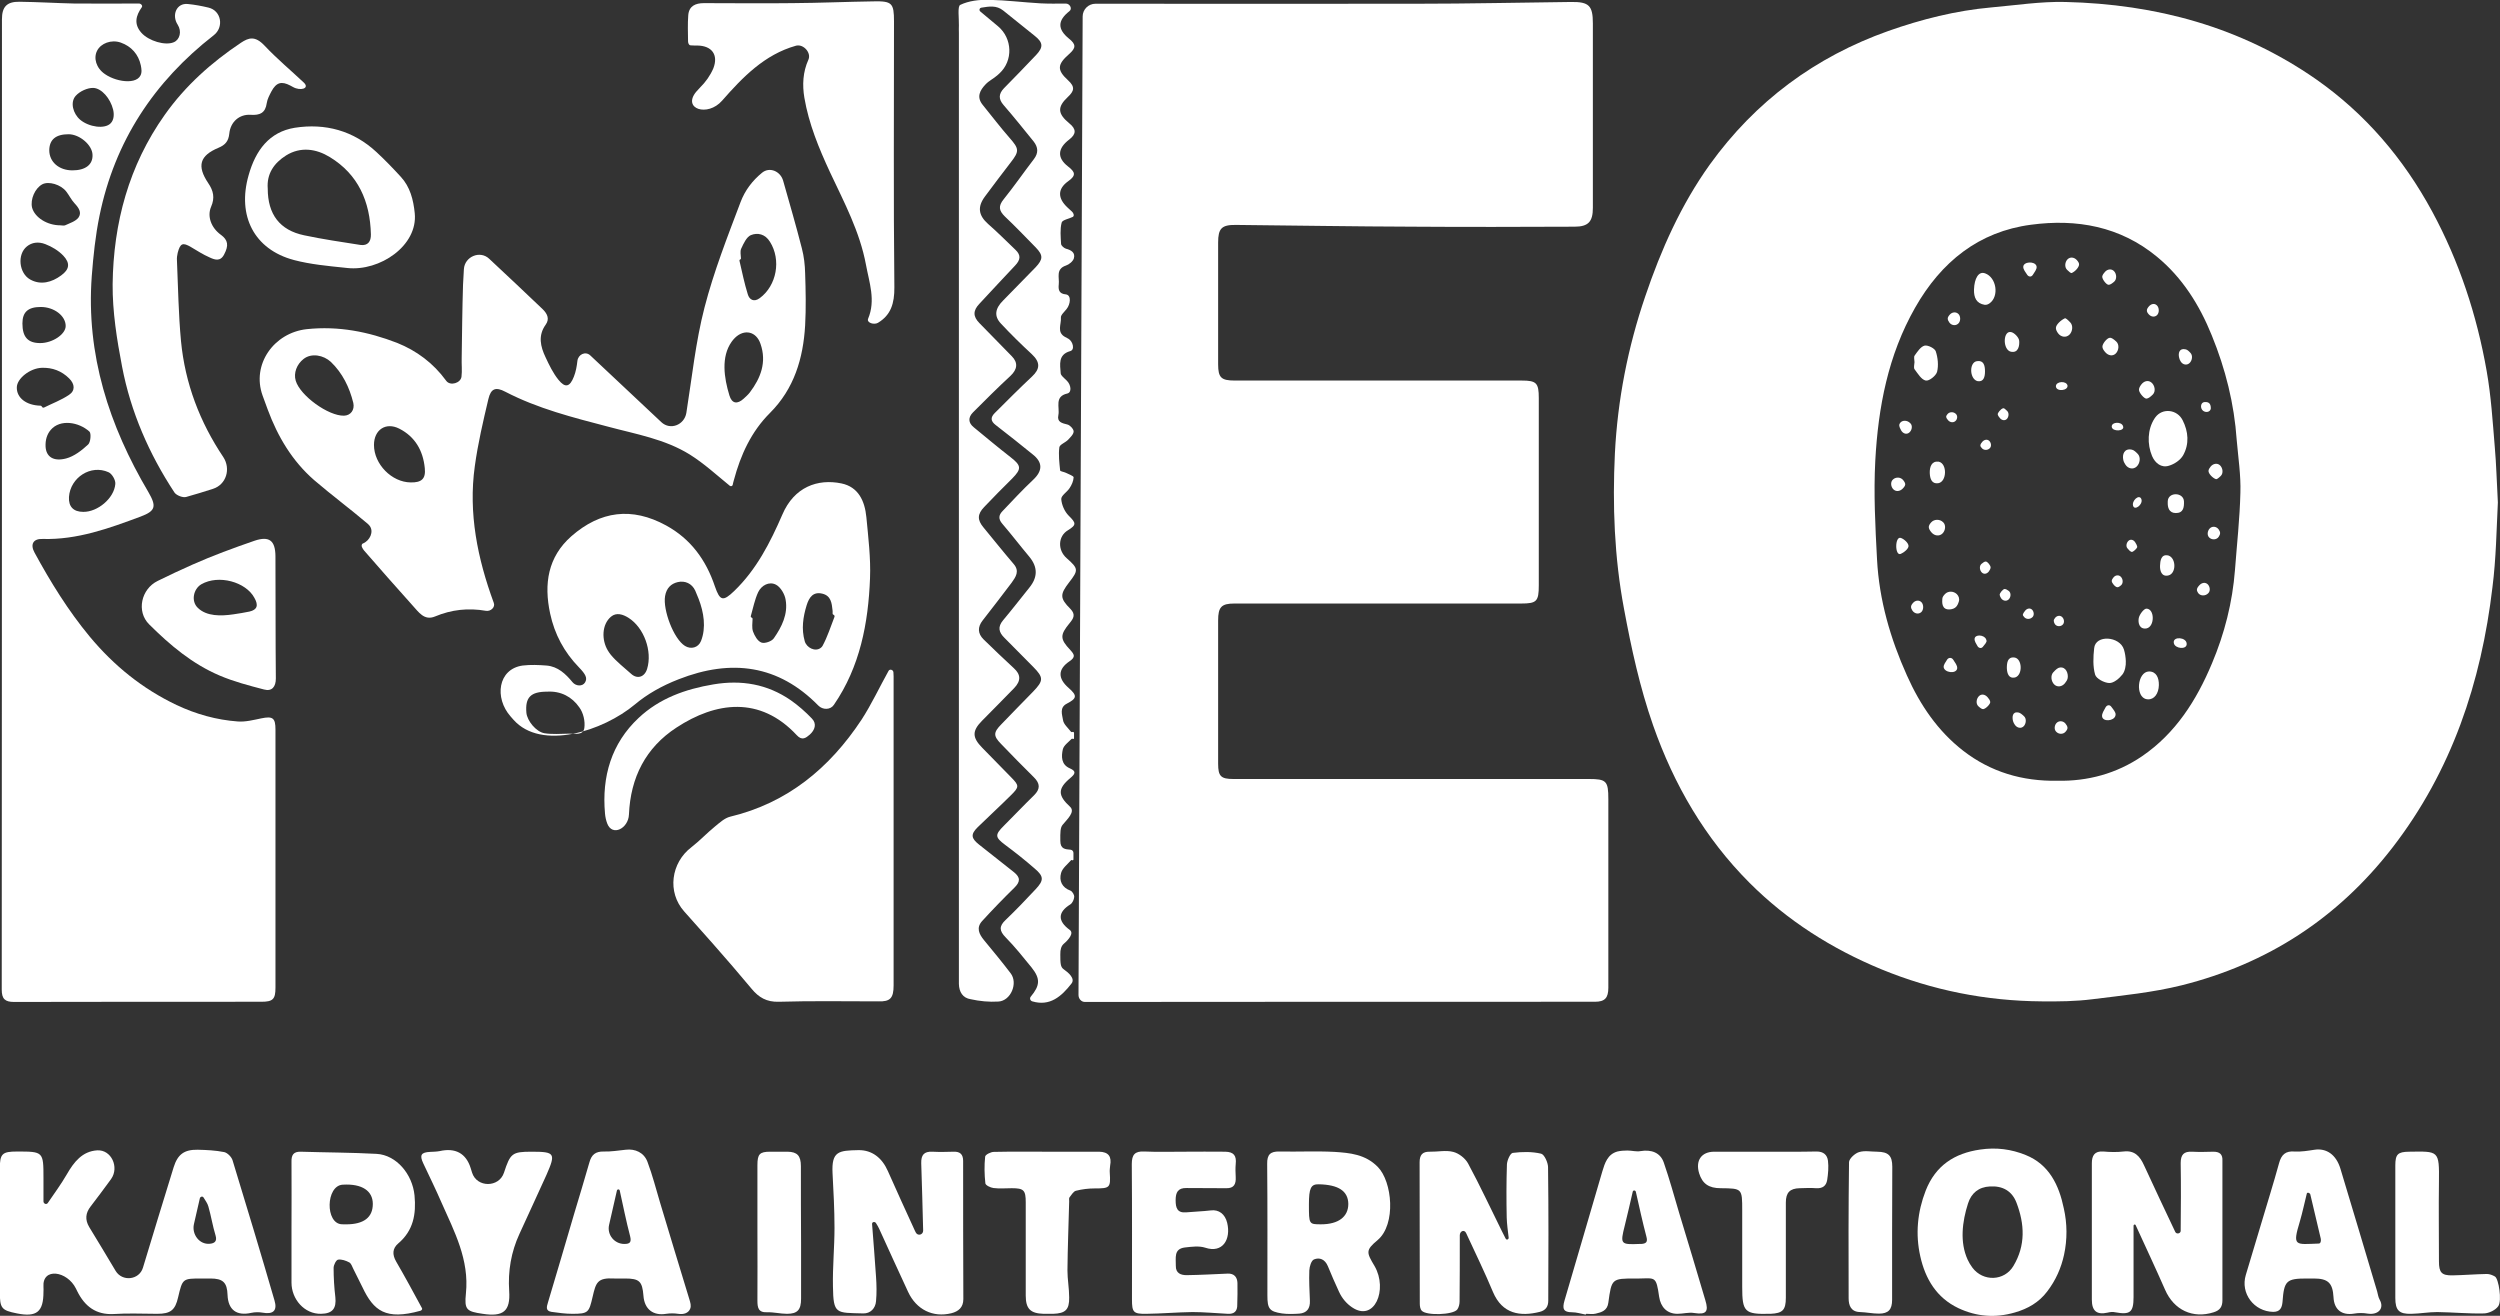 <svg width="95" height="50" viewBox="0 0 95 50" fill="none" xmlns="http://www.w3.org/2000/svg">
<rect x="0" y="0" width="95" height="50" fill="#333333" stroke="none"/>
<g clip-path="url(#clip0)">
<path d="M94.919 19.093C94.875 18.317 94.861 17.654 94.802 16.99C94.721 16.02 94.662 15.051 94.493 14.096C94.119 11.97 93.451 9.942 92.424 8.04C91.33 6.019 89.884 4.326 88.012 3.013C85.142 1.014 81.919 0.157 78.484 0.075C77.544 0.052 76.597 0.201 75.658 0.283C74.322 0.403 73.023 0.731 71.753 1.178C68.986 2.163 66.71 3.841 64.97 6.257C63.877 7.786 63.12 9.487 62.519 11.262C61.858 13.201 61.469 15.192 61.366 17.229C61.271 19.198 61.344 21.174 61.711 23.128C61.99 24.634 62.313 26.119 62.819 27.566C63.612 29.826 64.787 31.847 66.475 33.54C67.921 34.987 69.609 36.053 71.481 36.829C73.434 37.634 75.475 38.037 77.588 38.052C78.234 38.059 78.88 38.052 79.519 37.97C80.657 37.828 81.802 37.716 82.91 37.44C86.155 36.627 88.834 34.897 90.911 32.212C93.165 29.296 94.288 25.932 94.714 22.308C94.853 21.219 94.868 20.1 94.919 19.093ZM85.135 18.72C85.112 19.705 85.002 20.682 84.929 21.659C84.834 22.889 84.533 24.075 84.055 25.209C83.468 26.611 82.675 27.864 81.398 28.737C80.422 29.4 79.335 29.691 78.176 29.669C76.855 29.691 75.651 29.341 74.601 28.528C73.639 27.782 72.964 26.79 72.465 25.671C71.834 24.269 71.408 22.8 71.327 21.256C71.261 20.01 71.195 18.75 71.261 17.505C71.371 15.476 71.746 13.499 72.773 11.694C73.764 9.949 75.195 8.801 77.177 8.54C78.91 8.308 80.561 8.599 81.963 9.755C82.925 10.546 83.578 11.583 84.048 12.746C84.569 14.021 84.9 15.342 84.995 16.721C85.054 17.4 85.156 18.064 85.135 18.72Z" fill="white"/>
<path d="M60.603 38.067C60.984 38.067 61.117 37.925 61.117 37.53C61.117 35.143 61.117 32.757 61.117 30.37C61.117 29.676 61.043 29.602 60.375 29.602C55.876 29.602 51.368 29.602 46.869 29.602C46.392 29.602 46.289 29.497 46.289 29.02C46.289 27.208 46.289 25.388 46.289 23.576C46.289 23.068 46.414 22.934 46.905 22.934C50.539 22.934 54.172 22.934 57.806 22.934C58.393 22.934 58.474 22.852 58.474 22.248C58.474 19.876 58.474 17.497 58.474 15.125C58.474 14.551 58.386 14.461 57.821 14.461C54.187 14.461 50.554 14.461 46.92 14.461C46.406 14.461 46.289 14.35 46.289 13.842C46.289 12.299 46.289 10.762 46.289 9.218C46.289 8.681 46.421 8.54 46.964 8.547C49.21 8.569 51.456 8.607 53.703 8.614C55.743 8.629 57.791 8.622 59.832 8.614C60.361 8.614 60.529 8.42 60.529 7.898C60.529 5.564 60.529 3.222 60.529 0.888C60.529 0.216 60.383 0.067 59.707 0.075C57.755 0.097 55.802 0.142 53.849 0.142C49.776 0.149 45.702 0.142 41.628 0.142C41.36 0.142 41.142 0.358 41.141 0.626C41.091 13.046 41.033 25.417 40.983 37.809C40.982 37.947 41.086 38.074 41.224 38.074C47.684 38.067 54.143 38.067 60.603 38.067Z" fill="white"/>
<path d="M0.536 38.074C3.67 38.067 6.797 38.067 9.932 38.067C10.372 38.067 10.468 37.97 10.468 37.53C10.468 34.263 10.468 30.996 10.468 27.722C10.468 27.282 10.365 27.208 9.932 27.297C9.638 27.357 9.33 27.439 9.036 27.416C8.229 27.357 7.451 27.14 6.709 26.79C5.41 26.171 4.331 25.298 3.406 24.187C2.591 23.203 1.923 22.121 1.314 21.002C1.138 20.682 1.263 20.465 1.622 20.48C2.936 20.518 4.14 20.078 5.344 19.63C5.917 19.414 5.953 19.242 5.638 18.698C4.147 16.177 3.267 13.477 3.487 10.494C3.546 9.726 3.626 8.957 3.78 8.204C4.36 5.362 5.858 3.103 8.119 1.342C8.518 1.036 8.414 0.407 7.924 0.289C7.662 0.226 7.401 0.178 7.137 0.152C6.705 0.108 6.515 0.577 6.753 0.94C6.915 1.193 6.834 1.507 6.606 1.604C6.284 1.745 5.652 1.559 5.373 1.246C5.08 0.917 5.16 0.597 5.388 0.276C5.432 0.216 5.357 0.134 5.283 0.134C4.442 0.135 3.637 0.141 2.826 0.134C2.129 0.119 1.439 0.075 0.741 0.067C0.257 0.06 0.074 0.261 0.074 0.731C0.074 13.022 0.074 25.313 0.066 37.604C0.066 37.962 0.191 38.074 0.536 38.074ZM1.732 16.975C1.719 16.714 1.788 16.499 1.929 16.335C2.284 15.919 2.994 16.033 3.399 16.401C3.472 16.468 3.443 16.811 3.347 16.893C3.105 17.117 2.819 17.34 2.511 17.422C2.019 17.549 1.754 17.348 1.732 16.975ZM4.125 17.945C4.258 18.004 4.397 18.243 4.382 18.392C4.338 18.936 3.707 19.459 3.164 19.451C2.789 19.451 2.599 19.25 2.621 18.884C2.672 18.146 3.45 17.639 4.125 17.945ZM3.692 1.924C3.832 1.648 4.228 1.492 4.588 1.618C4.992 1.76 5.263 2.066 5.351 2.484C5.366 2.556 5.375 2.621 5.377 2.679C5.392 3.252 4.463 3.147 3.993 2.819C3.648 2.588 3.546 2.2 3.692 1.924ZM2.878 3.64C3.032 3.468 3.325 3.334 3.546 3.341C3.865 3.354 4.194 3.743 4.298 4.162C4.341 4.339 4.334 4.554 4.206 4.684C3.986 4.915 3.384 4.833 3.046 4.55C2.775 4.318 2.657 3.886 2.878 3.64ZM2.606 5.101C3.024 5.101 3.509 5.512 3.516 5.885C3.531 6.257 3.245 6.474 2.753 6.474C2.239 6.474 1.872 6.153 1.872 5.706C1.879 5.303 2.121 5.101 2.606 5.101ZM1.608 7.003C1.85 6.876 2.312 7.011 2.518 7.279C2.628 7.421 2.709 7.592 2.834 7.727C2.988 7.891 3.12 8.077 2.98 8.271C2.87 8.413 2.65 8.48 2.474 8.562C2.422 8.584 2.356 8.562 2.29 8.562C1.791 8.562 1.321 8.264 1.219 7.891C1.145 7.578 1.329 7.152 1.608 7.003ZM1.725 9.278C1.975 9.375 2.224 9.524 2.408 9.718C2.672 10.002 2.643 10.233 2.327 10.464C1.967 10.732 1.542 10.844 1.145 10.62C0.721 10.381 0.644 9.668 1.023 9.363C1.21 9.212 1.456 9.173 1.725 9.278ZM2.496 12.388C2.496 12.701 1.997 13.037 1.527 13.037C1.057 13.037 0.852 12.806 0.852 12.291C0.852 11.859 1.064 11.665 1.549 11.665C2.055 11.665 2.496 12 2.496 12.388ZM1.586 13.977C1.989 13.962 2.342 14.096 2.628 14.38C2.848 14.596 2.863 14.849 2.621 15.006C2.33 15.203 1.994 15.327 1.679 15.484C1.648 15.5 1.61 15.49 1.596 15.458C1.585 15.434 1.561 15.416 1.536 15.416C1.001 15.402 0.632 15.122 0.639 14.723C0.639 14.387 1.138 13.992 1.586 13.977Z" fill="white"/>
<path d="M37.943 38.059C38.413 38.029 38.692 37.358 38.405 36.985C38.082 36.56 37.737 36.143 37.392 35.725C37.202 35.494 37.091 35.255 37.319 35.002C37.715 34.569 38.126 34.144 38.545 33.734C38.772 33.51 38.787 33.346 38.523 33.137C38.082 32.786 37.642 32.436 37.202 32.093C36.901 31.854 36.879 31.705 37.15 31.436C37.561 31.034 37.987 30.646 38.398 30.236C38.743 29.9 38.736 29.855 38.413 29.527C38.053 29.154 37.686 28.789 37.326 28.416C36.937 28.021 36.937 27.774 37.319 27.387C37.723 26.976 38.134 26.566 38.537 26.149C38.809 25.865 38.787 25.627 38.523 25.388C38.134 25.03 37.752 24.664 37.378 24.299C37.15 24.075 37.143 23.829 37.341 23.576C37.708 23.098 38.082 22.628 38.442 22.143C38.596 21.927 38.758 21.703 38.515 21.427C38.126 20.973 37.752 20.503 37.37 20.04C37.135 19.757 37.135 19.541 37.4 19.265C37.745 18.899 38.104 18.541 38.464 18.183C38.831 17.81 38.809 17.691 38.398 17.37C37.928 17.005 37.466 16.617 37.003 16.237C36.79 16.065 36.783 15.864 36.974 15.67C37.444 15.2 37.913 14.73 38.398 14.283C38.662 14.036 38.692 13.783 38.449 13.537C38.038 13.119 37.627 12.701 37.216 12.276C36.967 12.023 36.974 11.799 37.216 11.545C37.671 11.061 38.119 10.568 38.574 10.091C38.772 9.882 38.809 9.703 38.589 9.494C38.244 9.166 37.906 8.823 37.547 8.51C37.179 8.182 37.135 7.861 37.429 7.466C37.752 7.033 38.075 6.601 38.405 6.175C38.743 5.743 38.728 5.653 38.361 5.236C38.009 4.833 37.679 4.4 37.341 3.983C37.099 3.684 37.238 3.431 37.451 3.207C37.583 3.065 37.767 2.983 37.913 2.849C37.934 2.83 37.955 2.811 37.976 2.792C38.506 2.307 38.474 1.458 37.923 0.997C37.696 0.808 37.474 0.622 37.251 0.436C37.222 0.412 37.213 0.371 37.228 0.337C37.239 0.312 37.261 0.296 37.288 0.292C37.575 0.247 37.86 0.189 38.126 0.403C38.523 0.723 38.926 1.044 39.323 1.365C39.639 1.618 39.653 1.79 39.374 2.088C38.971 2.513 38.559 2.939 38.148 3.356C37.95 3.565 37.935 3.759 38.134 3.99C38.53 4.445 38.904 4.915 39.279 5.377C39.448 5.594 39.47 5.81 39.286 6.049C38.897 6.556 38.537 7.078 38.141 7.57C37.928 7.831 37.958 8.003 38.185 8.226C38.589 8.607 38.971 9.01 39.36 9.405C39.646 9.703 39.639 9.852 39.352 10.158C38.941 10.583 38.53 11.001 38.119 11.419C37.811 11.724 37.767 12.015 38.038 12.299C38.413 12.701 38.802 13.082 39.205 13.455C39.55 13.775 39.514 14.029 39.22 14.305C38.736 14.76 38.266 15.23 37.796 15.7C37.635 15.864 37.642 16.005 37.84 16.154C38.317 16.52 38.78 16.893 39.242 17.266C39.631 17.572 39.624 17.892 39.257 18.235C38.853 18.616 38.479 19.018 38.097 19.421C37.95 19.57 37.928 19.72 38.09 19.906C38.442 20.316 38.765 20.741 39.11 21.151C39.44 21.547 39.44 21.935 39.11 22.337C38.78 22.748 38.457 23.165 38.119 23.568C37.906 23.822 37.95 24.023 38.17 24.239C38.537 24.605 38.897 24.978 39.264 25.343C39.66 25.746 39.66 25.865 39.257 26.283C38.853 26.701 38.442 27.111 38.046 27.528C37.745 27.834 37.745 27.968 38.038 28.267C38.449 28.692 38.86 29.117 39.286 29.535C39.528 29.773 39.536 29.982 39.294 30.221C38.904 30.601 38.53 30.996 38.148 31.377C37.796 31.727 37.811 31.817 38.2 32.108C38.581 32.391 38.956 32.689 39.316 33.003C39.668 33.301 39.675 33.45 39.352 33.793C38.985 34.188 38.603 34.584 38.215 34.957C37.958 35.195 37.972 35.374 38.215 35.62C38.567 35.978 38.882 36.374 39.198 36.762C39.543 37.194 39.521 37.448 39.169 37.873C39.117 37.936 39.148 38.028 39.226 38.051C39.892 38.251 40.334 37.868 40.718 37.373C40.863 37.185 40.609 36.965 40.415 36.828C40.297 36.745 40.292 36.599 40.292 36.269C40.288 36.081 40.328 35.946 40.426 35.862C40.59 35.723 40.825 35.463 40.651 35.337C40.189 35.002 40.189 34.666 40.673 34.367C40.754 34.315 40.813 34.181 40.82 34.084C40.828 34.002 40.747 33.875 40.681 33.846C40.35 33.726 40.24 33.465 40.321 33.174C40.37 32.989 40.56 32.851 40.699 32.69C40.709 32.678 40.727 32.677 40.74 32.686C40.759 32.701 40.791 32.686 40.791 32.662C40.791 32.578 40.791 32.495 40.791 32.412C40.791 32.348 40.745 32.295 40.681 32.289C40.481 32.272 40.292 32.267 40.292 31.951C40.288 31.622 40.292 31.45 40.379 31.344C40.554 31.129 40.867 30.852 40.666 30.661C40.196 30.228 40.182 29.975 40.673 29.564C40.85 29.415 40.916 29.311 40.659 29.199C40.321 29.057 40.328 28.744 40.387 28.476C40.422 28.328 40.594 28.206 40.718 28.08C40.731 28.068 40.749 28.064 40.763 28.075C40.784 28.092 40.813 28.078 40.813 28.051C40.813 27.984 40.813 27.919 40.813 27.853C40.813 27.82 40.779 27.801 40.75 27.817C40.731 27.827 40.708 27.821 40.695 27.804C40.583 27.658 40.415 27.518 40.395 27.364C40.365 27.163 40.248 26.887 40.541 26.738C40.93 26.536 40.938 26.432 40.608 26.141C40.196 25.783 40.189 25.433 40.644 25.127C40.886 24.963 40.82 24.866 40.673 24.702C40.27 24.276 40.277 24.127 40.651 23.672C40.791 23.501 40.886 23.352 40.673 23.135C40.27 22.733 40.277 22.584 40.622 22.136C40.989 21.666 40.982 21.607 40.534 21.211C40.182 20.905 40.204 20.376 40.578 20.152C40.916 19.943 40.894 19.876 40.608 19.593C40.453 19.436 40.343 19.183 40.328 18.966C40.321 18.832 40.549 18.698 40.644 18.549C40.725 18.429 40.791 18.28 40.798 18.138C40.798 18.086 40.608 18.019 40.505 17.967C40.431 17.93 40.292 17.915 40.285 17.877C40.255 17.587 40.218 17.281 40.255 16.997C40.27 16.893 40.483 16.818 40.585 16.714C40.673 16.617 40.798 16.505 40.798 16.393C40.798 16.304 40.659 16.154 40.563 16.132C40.358 16.08 40.16 16.043 40.218 15.774C40.277 15.483 40.057 15.066 40.556 14.954C40.743 14.91 40.689 14.623 40.556 14.485C40.546 14.475 40.536 14.464 40.527 14.454C40.446 14.372 40.314 14.275 40.306 14.186C40.285 13.857 40.196 13.477 40.666 13.343C40.858 13.294 40.769 12.969 40.597 12.871C40.556 12.848 40.516 12.826 40.475 12.806C40.145 12.627 40.336 12.321 40.314 12.067C40.306 11.97 40.446 11.851 40.527 11.747C40.53 11.743 40.532 11.739 40.535 11.736C40.673 11.565 40.722 11.217 40.505 11.187C40.24 11.165 40.211 11.008 40.233 10.807C40.263 10.546 40.108 10.225 40.505 10.091C40.622 10.054 40.769 9.934 40.806 9.822C40.872 9.599 40.703 9.502 40.505 9.45C40.431 9.427 40.328 9.338 40.321 9.271C40.306 9.002 40.277 8.711 40.343 8.458C40.373 8.353 40.622 8.316 40.769 8.241C40.833 8.198 40.794 8.094 40.737 8.043C40.678 7.99 40.62 7.937 40.563 7.883C40.189 7.533 40.182 7.182 40.585 6.891C40.901 6.668 40.864 6.541 40.585 6.325C40.16 5.996 40.189 5.638 40.63 5.303C40.901 5.094 40.908 4.908 40.63 4.684C40.196 4.326 40.167 4.072 40.571 3.692C40.82 3.461 40.864 3.304 40.585 3.05C40.152 2.655 40.182 2.446 40.622 2.058C40.894 1.82 40.894 1.686 40.622 1.469C40.182 1.111 40.182 0.783 40.637 0.425C40.76 0.334 40.655 0.135 40.502 0.136C40.154 0.139 39.845 0.143 39.536 0.127C38.882 0.089 38.229 0.007 37.576 -0.007C37.209 -0.015 36.812 0.03 36.489 0.186C36.379 0.239 36.445 0.694 36.438 0.962C36.431 1.059 36.438 1.163 36.438 1.26C36.438 13.201 36.438 25.149 36.438 37.09C36.438 37.187 36.438 37.291 36.438 37.388C36.445 37.694 36.585 37.925 36.886 37.97C37.216 38.044 37.583 38.082 37.943 38.059Z" fill="white"/>
<path d="M11.657 12.508C10.408 12.645 9.553 13.849 9.978 15.03C10.043 15.209 10.108 15.388 10.174 15.565C10.556 16.595 11.106 17.519 11.936 18.243C12.604 18.817 13.308 19.339 13.976 19.906C14 19.927 14.022 19.95 14.042 19.975C14.219 20.199 14.057 20.542 13.793 20.652C13.741 20.669 13.731 20.741 13.755 20.79C13.776 20.834 13.799 20.877 13.829 20.913C14.439 21.614 15.055 22.315 15.679 23.009C15.907 23.255 16.12 23.598 16.531 23.426C17.157 23.164 17.793 23.095 18.466 23.211C18.646 23.242 18.833 23.072 18.762 22.904C18.146 21.226 17.793 19.503 18.043 17.713C18.16 16.856 18.358 16.013 18.557 15.17C18.652 14.76 18.836 14.693 19.203 14.887C20.436 15.528 21.772 15.864 23.108 16.214C24.165 16.498 25.266 16.684 26.213 17.273C26.758 17.614 27.236 18.056 27.73 18.458C27.769 18.489 27.827 18.477 27.842 18.429C27.857 18.37 27.864 18.31 27.886 18.25C28.143 17.288 28.547 16.401 29.259 15.692C30.177 14.775 30.522 13.619 30.595 12.366C30.632 11.702 30.617 11.038 30.595 10.382C30.588 10.069 30.551 9.74 30.47 9.435C30.25 8.57 30 7.719 29.758 6.862C29.653 6.506 29.245 6.329 28.958 6.564C28.589 6.866 28.311 7.233 28.143 7.675C27.644 8.995 27.123 10.322 26.771 11.687C26.433 12.992 26.294 14.357 26.081 15.692C26.004 16.15 25.471 16.36 25.132 16.043C24.225 15.196 23.341 14.362 22.432 13.507C22.249 13.334 21.97 13.466 21.941 13.716C21.919 13.917 21.882 14.126 21.808 14.312C21.654 14.708 21.478 14.752 21.221 14.432C21.016 14.178 20.869 13.872 20.73 13.574C20.539 13.171 20.436 12.754 20.737 12.336C20.898 12.112 20.788 11.911 20.619 11.747C19.944 11.105 19.269 10.464 18.586 9.83C18.238 9.505 17.66 9.75 17.628 10.225C17.614 10.426 17.603 10.624 17.595 10.822C17.566 11.747 17.558 12.679 17.544 13.604C17.536 13.842 17.566 14.089 17.536 14.32C17.499 14.559 17.117 14.67 16.965 14.482C16.959 14.475 16.954 14.469 16.949 14.461C16.465 13.798 15.833 13.328 15.092 13.03C13.991 12.604 12.861 12.381 11.657 12.508ZM13.073 15.796C12.479 15.812 11.407 15.036 11.238 14.469C11.149 14.174 11.278 13.843 11.534 13.642C11.834 13.405 12.293 13.493 12.574 13.753C13.015 14.178 13.279 14.715 13.426 15.312C13.484 15.58 13.323 15.789 13.073 15.796ZM28.124 9.863C28.143 9.857 28.158 9.839 28.157 9.819C28.151 9.693 28.118 9.552 28.165 9.45C28.253 9.256 28.371 9.002 28.532 8.935C28.789 8.831 29.076 8.89 29.259 9.189C29.692 9.875 29.516 10.852 28.87 11.329C28.65 11.493 28.474 11.389 28.415 11.18C28.286 10.766 28.2 10.338 28.1 9.91C28.095 9.889 28.103 9.869 28.124 9.863ZM27.93 12.836C28.283 12.493 28.738 12.589 28.899 13.067C29.142 13.761 28.907 14.365 28.496 14.909C28.43 14.998 28.341 15.073 28.261 15.148C28.018 15.371 27.813 15.342 27.718 15.028C27.512 14.358 27.396 13.558 27.802 12.987C27.839 12.935 27.881 12.884 27.93 12.836ZM16.142 17.788C16.186 18.198 16.017 18.34 15.606 18.332C14.886 18.325 14.211 17.639 14.211 16.908C14.211 16.334 14.659 16.028 15.173 16.289C15.775 16.595 16.076 17.124 16.142 17.788Z" fill="white"/>
<path d="M31.096 26.811C31.263 26.982 31.558 26.982 31.689 26.782C32.68 25.336 32.995 23.687 33.061 21.972C33.091 21.204 32.995 20.421 32.922 19.652C32.863 19.041 32.621 18.504 31.975 18.37C31.072 18.183 30.177 18.504 29.729 19.555C29.266 20.622 28.745 21.644 27.901 22.457C27.475 22.867 27.358 22.837 27.167 22.285C26.829 21.278 26.249 20.48 25.31 19.966C24.011 19.257 22.814 19.414 21.713 20.376C20.817 21.166 20.663 22.188 20.905 23.314C21.074 24.105 21.441 24.784 21.999 25.358C22.253 25.621 22.331 25.766 22.232 25.932C22.133 26.098 21.88 26.074 21.757 25.925C21.493 25.604 21.199 25.328 20.773 25.291C20.473 25.268 20.157 25.254 19.856 25.291C18.921 25.425 18.777 26.52 19.404 27.227C19.441 27.268 19.477 27.309 19.513 27.351C20.566 28.538 22.912 27.785 24.129 26.767C24.592 26.379 25.146 26.062 25.787 25.813C27.797 25.025 29.582 25.267 31.096 26.811ZM22.205 27.663C22.161 27.961 21.845 27.871 21.618 27.879C21.309 27.886 20.994 27.909 20.693 27.864C20.37 27.812 20.032 27.387 20.003 27.088C19.951 26.499 20.164 26.283 20.795 26.283C21.309 26.253 21.735 26.477 22.014 26.88C22.168 27.088 22.241 27.409 22.205 27.663ZM24.59 25.418C24.495 25.731 24.216 25.82 23.981 25.604C23.717 25.366 23.431 25.149 23.21 24.881C23.169 24.83 23.132 24.776 23.097 24.718C22.858 24.32 22.863 23.734 23.218 23.434C23.423 23.262 23.673 23.344 23.886 23.479C24.473 23.852 24.796 24.746 24.59 25.418ZM26.638 24.359C26.536 24.612 26.257 24.687 26.029 24.545C25.596 24.277 25.185 23.173 25.273 22.651C25.325 22.345 25.501 22.181 25.75 22.121C26.029 22.054 26.293 22.173 26.418 22.442C26.465 22.547 26.508 22.653 26.549 22.759C26.745 23.269 26.839 23.85 26.638 24.359ZM29.406 24.254C29.325 24.373 29.061 24.463 28.936 24.418C28.789 24.366 28.672 24.157 28.613 23.993C28.565 23.847 28.594 23.676 28.598 23.514C28.598 23.493 28.584 23.475 28.564 23.469C28.538 23.462 28.524 23.435 28.531 23.41C28.619 23.104 28.678 22.786 28.811 22.502C28.936 22.241 29.23 22.084 29.486 22.218C29.663 22.308 29.824 22.584 29.854 22.792C29.949 23.337 29.707 23.822 29.406 24.254ZM30.58 24.366C30.448 23.904 30.514 23.449 30.654 22.994C30.749 22.695 30.903 22.472 31.256 22.561C31.579 22.643 31.608 22.919 31.637 23.195C31.643 23.234 31.64 23.268 31.638 23.305C31.637 23.329 31.649 23.351 31.671 23.359C31.704 23.371 31.722 23.408 31.71 23.441C31.566 23.811 31.444 24.198 31.256 24.545C31.238 24.576 31.213 24.602 31.182 24.624C30.974 24.777 30.65 24.614 30.58 24.366Z" fill="white"/>
<path d="M33.957 37.448C33.957 33.532 33.957 29.617 33.957 25.701C33.957 25.653 33.954 25.604 33.95 25.547C33.944 25.452 33.813 25.409 33.766 25.492C33.421 26.111 33.12 26.76 32.738 27.349C31.52 29.192 29.92 30.512 27.747 31.034C27.534 31.086 27.343 31.265 27.16 31.414C26.859 31.66 26.587 31.951 26.279 32.19C25.495 32.784 25.345 33.903 26 34.636C26.369 35.049 26.735 35.461 27.101 35.874C27.593 36.434 28.084 37 28.562 37.575C28.833 37.903 29.134 38.082 29.597 38.067C30.852 38.029 32.114 38.052 33.377 38.052C33.825 38.067 33.957 37.933 33.957 37.448Z" fill="white"/>
<path d="M6.261 4.363C4.896 6.287 4.309 8.473 4.28 10.8C4.272 11.844 4.441 12.903 4.639 13.932C4.97 15.662 5.667 17.251 6.628 18.713C6.702 18.825 6.951 18.922 7.076 18.884C7.414 18.79 7.751 18.686 8.093 18.576C8.6 18.414 8.778 17.816 8.486 17.37C7.59 16.035 7.032 14.566 6.878 12.962C6.783 11.948 6.768 10.919 6.724 9.897C6.717 9.8 6.731 9.696 6.753 9.606C6.849 9.241 6.944 9.203 7.26 9.39C7.487 9.524 7.715 9.673 7.957 9.778C8.148 9.867 8.368 9.957 8.515 9.673C8.698 9.33 8.669 9.121 8.39 8.92C8.03 8.659 7.862 8.226 8.023 7.854C8.17 7.518 8.111 7.249 7.913 6.959C7.473 6.302 7.59 5.914 8.302 5.616C8.552 5.512 8.684 5.37 8.713 5.079C8.757 4.632 9.095 4.333 9.528 4.363C9.873 4.385 10.086 4.296 10.137 3.916C10.159 3.766 10.24 3.617 10.313 3.476C10.497 3.132 10.695 3.073 11.033 3.252C11.067 3.269 11.1 3.287 11.133 3.306C11.414 3.466 11.78 3.363 11.547 3.14C11.047 2.67 10.519 2.23 10.049 1.73C9.689 1.35 9.447 1.432 9.154 1.626C8.038 2.372 7.047 3.252 6.261 4.363Z" fill="white"/>
<path d="M8.838 44.093C8.801 43.966 8.647 43.81 8.522 43.78C8.192 43.713 7.847 43.698 7.509 43.69C7.003 43.683 6.753 43.862 6.599 44.354C6.203 45.622 5.821 46.897 5.432 48.173C5.289 48.644 4.645 48.714 4.392 48.291C4.054 47.724 3.725 47.175 3.391 46.629C3.222 46.346 3.252 46.092 3.443 45.846C3.685 45.525 3.934 45.204 4.169 44.876C4.188 44.85 4.206 44.824 4.225 44.798C4.536 44.355 4.233 43.681 3.692 43.713C3.127 43.75 2.811 44.153 2.54 44.623C2.324 44.998 2.061 45.353 1.816 45.714C1.792 45.748 1.75 45.761 1.712 45.744C1.677 45.728 1.652 45.693 1.652 45.653C1.652 45.355 1.652 45.056 1.652 44.757C1.652 43.765 1.644 43.758 0.653 43.758C0.081 43.758 -0.007 43.84 -0.007 44.414C-0.007 45.965 -0.007 47.524 -0.007 49.075C-0.007 49.717 0.051 49.791 0.646 49.91C1.395 50.06 1.652 49.851 1.652 49.09C1.652 49.03 1.659 48.963 1.652 48.904C1.598 48.151 2.554 48.291 2.887 48.968C2.903 49.001 2.92 49.034 2.936 49.068C3.222 49.642 3.648 49.97 4.324 49.933C4.874 49.896 5.425 49.925 5.975 49.925C6.482 49.925 6.658 49.784 6.768 49.299C6.937 48.583 6.937 48.583 7.663 48.583C7.774 48.583 7.884 48.583 7.994 48.583C8.471 48.583 8.632 48.732 8.647 49.209C8.669 49.776 8.992 50.015 9.55 49.888C9.689 49.858 9.844 49.858 9.976 49.881C10.379 49.955 10.548 49.806 10.431 49.418C9.917 47.643 9.381 45.868 8.838 44.093ZM7.972 47.263C7.578 47.302 7.282 46.904 7.369 46.518C7.445 46.183 7.519 45.859 7.594 45.536C7.6 45.507 7.624 45.484 7.653 45.474C7.685 45.463 7.718 45.478 7.736 45.507C7.805 45.622 7.888 45.729 7.92 45.853C8.023 46.211 8.082 46.592 8.192 46.95C8.258 47.173 8.148 47.248 7.972 47.263Z" fill="white"/>
<path d="M26.609 3.319C26.552 3.376 26.499 3.434 26.451 3.492C25.923 4.139 26.888 4.454 27.439 3.826C28.224 2.931 29.054 2.073 30.243 1.738C30.248 1.736 30.254 1.735 30.259 1.734C30.536 1.67 30.835 2.007 30.72 2.267C30.507 2.737 30.485 3.229 30.566 3.714C30.735 4.706 31.116 5.631 31.542 6.548C32.078 7.689 32.672 8.801 32.907 10.061C33.032 10.74 33.282 11.411 32.988 12.112C32.926 12.27 33.219 12.353 33.364 12.266C33.849 11.975 33.993 11.535 33.986 10.911C33.95 7.548 33.972 4.177 33.972 0.813C33.972 0.119 33.898 0.037 33.194 0.052C32.173 0.067 31.146 0.112 30.125 0.119C29.002 0.134 27.879 0.119 26.749 0.119C26.433 0.119 26.183 0.224 26.154 0.574C26.128 0.911 26.143 1.247 26.146 1.572C26.147 1.636 26.178 1.723 26.242 1.723C26.33 1.73 26.411 1.73 26.499 1.73C27.05 1.738 27.306 2.081 27.108 2.595C26.991 2.871 26.807 3.125 26.609 3.319Z" fill="white"/>
<path d="M84.107 43.765C83.835 43.772 83.571 43.78 83.299 43.765C82.984 43.75 82.866 43.877 82.866 44.197C82.881 45.055 82.874 45.913 82.866 46.771C82.866 46.877 82.708 46.911 82.661 46.815C82.264 45.972 81.861 45.13 81.472 44.279C81.317 43.936 81.112 43.705 80.694 43.757C80.437 43.787 80.18 43.78 79.923 43.757C79.593 43.735 79.49 43.914 79.49 44.205C79.49 44.6 79.49 45.003 79.49 45.398C79.49 46.726 79.49 48.061 79.49 49.388C79.49 49.821 79.681 49.97 80.084 49.881C80.18 49.858 80.282 49.843 80.371 49.866C80.943 49.97 81.075 49.873 81.075 49.291C81.075 48.389 81.075 47.48 81.075 46.577C81.075 46.563 81.083 46.549 81.094 46.54C81.115 46.524 81.144 46.532 81.155 46.556C81.53 47.376 81.912 48.188 82.272 49.008C82.609 49.784 83.329 50.119 84.121 49.866C84.364 49.791 84.452 49.65 84.452 49.411C84.452 47.643 84.452 45.883 84.452 44.115C84.466 43.862 84.349 43.765 84.107 43.765Z" fill="white"/>
<path d="M36.599 44.115C36.599 43.862 36.482 43.758 36.24 43.765C35.968 43.772 35.704 43.78 35.432 43.765C35.109 43.75 34.999 43.892 35.007 44.205C35.036 45.055 35.058 45.913 35.08 46.763C35.08 46.925 34.875 46.979 34.8 46.835C34.788 46.811 34.776 46.787 34.764 46.763C34.419 46.01 34.074 45.257 33.737 44.496C33.516 43.996 33.135 43.698 32.621 43.705C31.872 43.72 31.593 43.742 31.637 44.585C31.674 45.279 31.711 45.972 31.711 46.659C31.711 47.397 31.637 48.143 31.652 48.881C31.667 49.955 31.769 49.881 32.804 49.91C33.076 49.918 33.267 49.717 33.289 49.448C33.318 49.142 33.311 48.829 33.289 48.516C33.246 47.849 33.189 47.182 33.139 46.515C33.136 46.481 33.154 46.449 33.187 46.44C33.224 46.429 33.266 46.444 33.286 46.476C33.328 46.545 33.372 46.612 33.406 46.688C33.773 47.487 34.133 48.292 34.507 49.09C34.823 49.769 35.454 50.075 36.152 49.903C36.416 49.836 36.607 49.687 36.607 49.366C36.599 47.621 36.599 45.868 36.599 44.115Z" fill="white"/>
<path d="M58.562 43.84C58.217 43.758 57.843 43.765 57.483 43.81C57.388 43.825 57.27 44.093 57.263 44.25C57.241 44.921 57.241 45.592 57.255 46.263C57.262 46.519 57.3 46.774 57.329 47.03C57.333 47.065 57.31 47.098 57.275 47.103C57.25 47.107 57.226 47.092 57.215 47.068C57.168 46.975 57.117 46.877 57.072 46.785C56.646 45.928 56.242 45.055 55.787 44.212C55.677 44.011 55.435 43.825 55.222 43.772C54.943 43.698 54.635 43.772 54.334 43.765C54.055 43.758 53.945 43.884 53.945 44.168C53.952 45.958 53.945 47.748 53.952 49.538C53.952 49.627 53.967 49.746 54.026 49.806C54.194 50 55.215 49.97 55.376 49.761C55.435 49.679 55.464 49.56 55.464 49.456C55.472 48.657 55.472 47.867 55.472 47.069C55.472 47.027 55.472 46.985 55.472 46.943C55.472 46.777 55.648 46.708 55.714 46.86C56.059 47.606 56.419 48.344 56.734 49.098C57.087 49.933 57.769 50.037 58.511 49.851C58.745 49.791 58.834 49.642 58.834 49.426C58.841 47.733 58.848 46.047 58.826 44.354C58.826 44.183 58.687 43.869 58.562 43.84Z" fill="white"/>
<path d="M76.979 43.892C76.429 43.668 75.856 43.593 75.247 43.683C74.263 43.825 73.551 44.294 73.177 45.242C72.861 46.055 72.781 46.897 72.971 47.74C73.162 48.598 73.588 49.314 74.417 49.709C75.115 50.037 75.827 50.09 76.568 49.873C77.06 49.731 77.478 49.493 77.794 49.075C78.122 48.646 78.325 48.181 78.434 47.681C78.56 47.104 78.556 46.496 78.425 45.92C78.242 45.033 77.867 44.25 76.979 43.892ZM76.51 48.106C76.165 48.687 75.357 48.71 74.953 48.173C74.878 48.073 74.818 47.97 74.769 47.864C74.468 47.206 74.563 46.423 74.784 45.734C74.909 45.339 75.188 45.107 75.614 45.085C76.098 45.055 76.458 45.257 76.627 45.704C76.935 46.51 76.979 47.322 76.51 48.106Z" fill="white"/>
<path d="M15.055 47.941C14.901 47.673 14.908 47.442 15.136 47.248C15.708 46.763 15.819 46.137 15.752 45.428C15.672 44.615 15.062 43.892 14.314 43.847C13.352 43.795 12.391 43.795 11.429 43.765C11.15 43.758 11.069 43.892 11.077 44.153C11.084 45.011 11.077 45.868 11.077 46.726C11.077 47.392 11.077 48.054 11.077 48.741C11.077 49.372 11.569 49.938 12.2 49.925C12.648 49.918 12.787 49.709 12.743 49.291C12.699 48.926 12.677 48.546 12.677 48.18C12.677 48.068 12.772 47.882 12.846 47.867C12.978 47.845 13.147 47.904 13.271 47.971C13.345 48.009 13.382 48.128 13.426 48.218C13.543 48.449 13.653 48.68 13.771 48.911C14.197 49.814 14.658 50.175 15.973 49.81C16.012 49.799 16.048 49.763 16.041 49.724C16.04 49.719 16.038 49.714 16.035 49.71C15.713 49.115 15.392 48.521 15.055 47.941ZM13.154 46.525C13.094 46.525 13.041 46.525 12.995 46.523C12.351 46.503 12.379 45.055 13.022 45.018C13.763 44.973 14.167 45.257 14.167 45.749C14.167 46.263 13.822 46.525 13.154 46.525Z" fill="white"/>
<path d="M52.352 47.121C53.057 46.524 52.91 44.898 52.352 44.339C51.882 43.862 51.295 43.81 50.715 43.772C50.018 43.735 49.321 43.772 48.623 43.757C48.278 43.75 48.146 43.869 48.153 44.227C48.168 45.891 48.161 47.561 48.161 49.224C48.161 49.731 48.234 49.836 48.711 49.91C48.924 49.94 49.152 49.933 49.372 49.918C49.658 49.896 49.79 49.724 49.776 49.426C49.761 49.045 49.739 48.657 49.754 48.277C49.761 48.128 49.827 47.904 49.93 47.859C50.143 47.77 50.348 47.852 50.458 48.113C50.59 48.441 50.737 48.769 50.884 49.09C51.002 49.346 51.174 49.54 51.376 49.677C52.227 50.257 52.748 49.007 52.235 48.113C51.919 47.584 51.89 47.509 52.352 47.121ZM50.201 46.524C49.739 46.524 49.739 46.524 49.739 45.771C49.739 45.152 49.812 44.995 50.113 45.003C50.869 45.018 51.229 45.264 51.236 45.749C51.236 46.241 50.855 46.524 50.201 46.524Z" fill="white"/>
<path d="M90.332 49.075C89.869 47.524 89.407 45.965 88.937 44.414C88.775 43.877 88.408 43.623 87.953 43.69C87.704 43.728 87.447 43.772 87.197 43.758C86.852 43.728 86.691 43.877 86.603 44.205C86.39 44.981 86.147 45.749 85.92 46.517C85.73 47.154 85.537 47.795 85.34 48.451C85.13 49.149 85.653 49.839 86.382 49.851C86.639 49.851 86.713 49.702 86.735 49.478C86.793 48.665 86.882 48.583 87.667 48.583C87.755 48.583 87.836 48.583 87.924 48.583C88.467 48.583 88.643 48.755 88.673 49.291C88.695 49.769 88.988 49.992 89.451 49.918C89.62 49.888 89.803 49.888 89.972 49.918C90.368 49.978 90.618 49.724 90.427 49.388C90.376 49.299 90.361 49.187 90.332 49.075ZM88.115 47.255C87.219 47.285 87.102 47.382 87.395 46.413C87.497 46.065 87.57 45.71 87.657 45.363C87.659 45.357 87.658 45.358 87.66 45.352C87.677 45.296 87.778 45.331 87.792 45.388C87.931 45.976 88.06 46.531 88.189 47.068C88.206 47.14 88.189 47.255 88.115 47.255Z" fill="white"/>
<path d="M25.082 45.697C24.928 45.182 24.796 44.66 24.605 44.153C24.473 43.795 24.135 43.646 23.776 43.69C23.497 43.72 23.218 43.765 22.946 43.758C22.631 43.75 22.476 43.877 22.396 44.175C22.212 44.824 22.014 45.465 21.823 46.107C21.493 47.233 21.162 48.359 20.825 49.485C20.773 49.657 20.722 49.813 20.957 49.851C21.221 49.888 21.485 49.925 21.75 49.925C22.359 49.925 22.381 49.873 22.52 49.276C22.645 48.739 22.697 48.546 23.343 48.583C23.475 48.59 23.614 48.583 23.746 48.583C24.297 48.583 24.407 48.687 24.451 49.239C24.488 49.754 24.825 50.007 25.317 49.925C25.464 49.903 25.618 49.903 25.765 49.925C25.989 49.96 26.163 49.894 26.228 49.73C26.273 49.619 26.232 49.497 26.198 49.381C25.824 48.15 25.449 46.927 25.082 45.697ZM23.724 47.27C23.344 47.27 23.061 46.918 23.145 46.547C23.246 46.101 23.344 45.669 23.443 45.24C23.449 45.215 23.471 45.197 23.497 45.197C23.522 45.197 23.545 45.215 23.55 45.24C23.679 45.822 23.794 46.404 23.945 46.979C24.003 47.211 23.93 47.27 23.724 47.27Z" fill="white"/>
<path d="M63.81 46.099C63.62 45.458 63.443 44.809 63.223 44.175C63.091 43.795 62.746 43.675 62.342 43.742C62.181 43.772 62.012 43.72 61.843 43.72C61.718 43.72 61.586 43.728 61.462 43.757C61.087 43.862 60.984 44.197 60.889 44.511C60.404 46.151 59.935 47.792 59.45 49.426C59.362 49.731 59.406 49.866 59.736 49.866C59.906 49.866 60.075 49.921 60.245 49.952C60.255 49.954 60.264 49.949 60.267 49.938C60.269 49.932 60.276 49.925 60.283 49.925C60.404 49.927 60.525 49.947 60.639 49.918C60.867 49.866 61.08 49.799 61.117 49.5C61.241 48.583 61.249 48.583 62.151 48.583C62.203 48.583 62.247 48.583 62.298 48.583C62.893 48.575 62.937 48.486 63.047 49.276C63.106 49.672 63.348 49.925 63.744 49.925C63.957 49.925 64.177 49.858 64.383 49.895C64.831 49.963 64.941 49.851 64.801 49.403C64.478 48.3 64.141 47.196 63.81 46.099ZM62.372 47.27C62.35 47.27 62.32 47.27 62.298 47.27C61.579 47.3 61.564 47.278 61.74 46.577C61.847 46.145 61.946 45.713 62.045 45.281C62.052 45.254 62.076 45.235 62.104 45.238C62.132 45.241 62.156 45.261 62.162 45.288C62.29 45.855 62.413 46.421 62.562 46.987C62.621 47.196 62.555 47.255 62.372 47.27Z" fill="white"/>
<path d="M47.023 48.754C47.016 48.531 46.898 48.389 46.656 48.397C46.135 48.419 45.613 48.449 45.092 48.456C44.879 48.456 44.674 48.389 44.681 48.098C44.688 47.807 44.593 47.457 45.026 47.404C45.283 47.375 45.562 47.337 45.797 47.412C46.465 47.636 46.781 47.091 46.634 46.472C46.553 46.129 46.311 45.958 46.017 45.995C45.709 46.032 45.393 46.04 45.078 46.069C44.733 46.099 44.674 45.898 44.674 45.607C44.674 45.309 44.762 45.137 45.092 45.145C45.591 45.152 46.098 45.145 46.597 45.152C46.898 45.16 46.971 44.988 46.957 44.727C46.949 44.563 46.942 44.399 46.957 44.235C46.993 43.914 46.883 43.772 46.56 43.765C46.032 43.757 45.511 43.765 44.982 43.765C44.483 43.765 43.977 43.78 43.477 43.757C43.125 43.742 43.008 43.877 43.008 44.235C43.022 45.95 43.015 47.666 43.015 49.381C43.015 49.866 43.066 49.933 43.565 49.925C44.145 49.918 44.733 49.866 45.312 49.858C45.76 49.858 46.208 49.903 46.656 49.925C46.898 49.94 47.023 49.828 47.016 49.575C47.023 49.306 47.03 49.03 47.023 48.754Z" fill="white"/>
<path d="M9.447 6.66C9.007 8.197 9.653 9.479 11.172 9.882C11.796 10.046 12.45 10.106 13.095 10.173C13.129 10.176 13.163 10.18 13.196 10.184C14.43 10.319 15.887 9.334 15.76 8.1C15.709 7.592 15.584 7.1 15.232 6.72C14.938 6.399 14.63 6.078 14.307 5.78C13.426 4.96 12.354 4.676 11.202 4.855C10.233 5.012 9.712 5.713 9.447 6.66ZM12.53 5.967C13.609 6.623 14.064 7.652 14.094 8.905C14.101 9.181 13.976 9.345 13.697 9.308C12.985 9.196 12.266 9.092 11.561 8.942C10.629 8.748 10.174 8.144 10.174 7.167C10.13 6.608 10.409 6.198 10.871 5.907C11.422 5.564 12.016 5.653 12.53 5.967Z" fill="white"/>
<path d="M10.467 21.129C10.46 20.54 10.233 20.361 9.675 20.547C8.875 20.823 8.082 21.114 7.311 21.457C6.861 21.654 6.419 21.866 5.99 22.076C5.365 22.382 5.174 23.234 5.667 23.725C6.46 24.515 7.311 25.231 8.346 25.671C8.889 25.902 9.462 26.052 10.034 26.201C10.335 26.283 10.482 26.096 10.482 25.783C10.467 24.232 10.475 22.68 10.467 21.129ZM9.477 23.24C9.281 23.281 9.083 23.313 8.866 23.345C8.401 23.413 7.853 23.427 7.517 23.098C7.252 22.845 7.348 22.382 7.649 22.203C8.309 21.823 9.344 22.114 9.667 22.718C9.829 23.001 9.777 23.173 9.477 23.24Z" fill="white"/>
<path d="M20.201 43.765C19.459 43.765 19.393 43.825 19.151 44.563C18.961 45.135 18.121 45.136 17.939 44.561C17.922 44.507 17.905 44.453 17.889 44.399C17.712 43.817 17.294 43.608 16.707 43.742C16.589 43.765 16.465 43.765 16.347 43.772C16.002 43.787 15.936 43.892 16.083 44.205C16.318 44.705 16.56 45.197 16.78 45.704C17.265 46.8 17.837 47.867 17.705 49.15C17.639 49.776 17.735 49.836 18.344 49.925C19.122 50.045 19.401 49.828 19.349 49.06C19.298 48.3 19.423 47.576 19.738 46.89C20.076 46.144 20.428 45.398 20.766 44.645C21.126 43.825 21.089 43.765 20.201 43.765Z" fill="white"/>
<path d="M69.029 43.757C68.354 43.772 67.686 43.765 67.011 43.765C66.387 43.765 65.763 43.765 65.139 43.765C64.655 43.765 64.42 44.1 64.567 44.585C64.691 44.981 64.934 45.152 65.389 45.152C66.204 45.16 66.204 45.16 66.204 46.002C66.204 46.972 66.204 47.941 66.204 48.911C66.204 49.851 66.299 49.948 67.246 49.925C67.26 49.925 67.268 49.925 67.282 49.925C67.738 49.903 67.862 49.784 67.862 49.314C67.862 48.106 67.862 46.905 67.862 45.697C67.862 45.316 68.017 45.16 68.391 45.152C68.596 45.145 68.809 45.137 69.015 45.152C69.257 45.167 69.397 45.063 69.433 44.839C69.47 44.6 69.492 44.347 69.463 44.108C69.433 43.884 69.294 43.757 69.029 43.757Z" fill="white"/>
<path d="M41.767 43.765C41.106 43.765 40.446 43.765 39.785 43.765C39.11 43.765 38.442 43.757 37.767 43.772C37.649 43.772 37.444 43.877 37.436 43.951C37.4 44.287 37.407 44.63 37.444 44.966C37.451 45.04 37.634 45.13 37.752 45.145C37.979 45.175 38.214 45.152 38.449 45.152C38.904 45.152 38.978 45.227 38.978 45.689C38.978 46.867 38.978 48.046 38.978 49.232C38.978 49.731 39.154 49.91 39.653 49.925C39.778 49.925 39.895 49.925 40.02 49.925C40.483 49.91 40.637 49.769 40.629 49.306C40.629 48.963 40.563 48.62 40.563 48.277C40.571 47.397 40.607 46.524 40.629 45.644C40.629 45.592 40.615 45.532 40.644 45.495C40.717 45.406 40.791 45.272 40.886 45.249C41.121 45.189 41.363 45.16 41.598 45.16C42.178 45.16 42.208 45.137 42.171 44.556C42.163 44.473 42.178 44.384 42.185 44.294C42.252 43.944 42.119 43.772 41.767 43.765Z" fill="white"/>
<path d="M94.809 48.508C94.721 48.456 94.604 48.411 94.501 48.411C94.068 48.419 93.627 48.456 93.194 48.464C92.783 48.471 92.68 48.359 92.68 47.934C92.68 46.927 92.666 45.92 92.68 44.913C92.695 43.705 92.673 43.75 91.535 43.765C91.117 43.772 91.022 43.862 91.022 44.287C91.022 45.13 91.022 45.98 91.022 46.823C91.022 47.658 91.022 48.486 91.022 49.321C91.022 49.791 91.161 49.94 91.638 49.925C91.961 49.918 92.291 49.858 92.614 49.858C93.209 49.866 93.803 49.925 94.398 49.91C94.582 49.903 94.831 49.784 94.934 49.635C95.081 49.426 94.949 48.59 94.809 48.508Z" fill="white"/>
<path d="M27.108 26.007C26.044 26.186 25.06 26.536 24.267 27.282C23.232 28.252 22.865 29.512 22.99 30.914C23.002 31.049 23.03 31.176 23.075 31.294C23.265 31.795 23.878 31.487 23.9 30.952C23.959 29.542 24.539 28.408 25.706 27.648C27.196 26.671 28.877 26.432 30.279 27.939C30.477 28.155 30.624 28.043 30.771 27.916C30.962 27.745 31.05 27.506 30.852 27.305C30.61 27.051 30.338 26.812 30.052 26.611C29.156 25.992 28.172 25.828 27.108 26.007Z" fill="white"/>
<path d="M30.434 44.317C30.434 43.914 30.294 43.772 29.927 43.765C29.707 43.765 29.487 43.765 29.267 43.765C28.87 43.765 28.782 43.854 28.782 44.272C28.782 45.115 28.782 45.965 28.782 46.808C28.782 47.681 28.789 48.546 28.782 49.418C28.782 49.687 28.811 49.881 29.149 49.866C29.399 49.858 29.655 49.925 29.905 49.925C30.309 49.925 30.441 49.769 30.441 49.351C30.441 48.643 30.441 47.934 30.441 47.225C30.434 46.256 30.434 45.286 30.434 44.317Z" fill="white"/>
<path d="M71.907 44.339C71.907 43.914 71.76 43.772 71.334 43.765C71.1 43.765 70.857 43.713 70.644 43.78C70.49 43.825 70.27 44.026 70.263 44.16C70.241 45.883 70.241 47.613 70.248 49.336C70.248 49.605 70.336 49.851 70.681 49.858C70.923 49.866 71.158 49.918 71.4 49.918C71.76 49.918 71.9 49.761 71.9 49.396C71.9 48.553 71.9 47.71 71.9 46.867C71.9 46.025 71.907 45.182 71.907 44.339Z" fill="white"/>
<path d="M81.905 15.856C81.893 15.873 81.881 15.889 81.87 15.906C81.602 16.321 81.588 16.878 81.78 17.333C81.897 17.601 82.132 17.788 82.418 17.698C82.624 17.639 82.859 17.482 82.962 17.296C83.197 16.87 83.16 16.401 82.94 15.968C82.734 15.558 82.176 15.491 81.905 15.856Z" fill="white"/>
<path d="M80.71 24.683C80.555 24.174 79.626 24.105 79.578 24.634C79.541 24.97 79.526 25.328 79.614 25.634C79.658 25.791 79.959 25.947 80.15 25.955C80.319 25.962 80.532 25.783 80.649 25.634C80.752 25.507 80.789 25.291 80.781 25.119C80.775 24.969 80.751 24.817 80.71 24.683Z" fill="white"/>
<path d="M72.751 14.029C72.876 14.193 73.008 14.424 73.177 14.461C73.302 14.491 73.573 14.275 73.61 14.126C73.669 13.887 73.639 13.589 73.559 13.35C73.522 13.238 73.258 13.104 73.133 13.134C72.986 13.171 72.861 13.365 72.759 13.507C72.715 13.559 72.751 13.678 72.751 13.76C72.744 13.865 72.715 13.977 72.751 14.029Z" fill="white"/>
<path d="M75.416 11.583C75.48 11.591 75.546 11.569 75.609 11.523C75.975 11.253 75.865 10.544 75.438 10.389C75.188 10.292 75.026 10.576 75.012 11.001C75.004 11.307 75.1 11.53 75.416 11.583Z" fill="white"/>
<path d="M81.662 25.515C81.212 25.528 81.131 26.499 81.576 26.57C81.589 26.572 81.603 26.573 81.618 26.574C81.861 26.589 82.029 26.357 82.037 26.037C82.044 25.761 81.941 25.515 81.662 25.515Z" fill="white"/>
<path d="M80.686 17.482C80.7 17.545 80.73 17.603 80.768 17.659C80.867 17.809 81.057 17.853 81.19 17.732C81.32 17.614 81.356 17.377 81.236 17.25C81.154 17.165 81.088 17.104 81.009 17.087C80.73 17.027 80.635 17.258 80.686 17.482Z" fill="white"/>
<path d="M73.331 17.974C73.338 18.198 73.412 18.399 73.654 18.362C73.982 18.309 74.001 17.621 73.677 17.545C73.669 17.543 73.662 17.542 73.654 17.542C73.404 17.519 73.324 17.736 73.331 17.974Z" fill="white"/>
<path d="M78.462 12.097C78.315 12.164 78.117 12.343 78.124 12.47C78.127 12.537 78.161 12.602 78.208 12.666C78.316 12.813 78.519 12.844 78.645 12.711C78.759 12.591 78.784 12.368 78.669 12.25C78.573 12.151 78.497 12.079 78.462 12.097Z" fill="white"/>
<path d="M78.278 25.365C78.195 25.374 78.12 25.446 78.028 25.543C77.913 25.663 77.941 25.891 78.06 26.009C78.181 26.128 78.36 26.095 78.467 25.963C78.518 25.901 78.559 25.837 78.572 25.768C78.601 25.597 78.513 25.336 78.278 25.365Z" fill="white"/>
<path d="M81.273 23.486C81.237 23.68 81.303 23.919 81.56 23.881C81.563 23.881 81.567 23.88 81.57 23.879C81.886 23.811 81.883 23.128 81.56 23.128C81.464 23.135 81.303 23.344 81.273 23.486Z" fill="white"/>
<path d="M73.837 19.843C73.713 19.72 73.494 19.722 73.38 19.855C73.328 19.915 73.291 19.975 73.294 20.033C73.298 20.102 73.342 20.169 73.399 20.235C73.511 20.365 73.698 20.391 73.818 20.269C73.925 20.16 73.953 19.959 73.845 19.851C73.842 19.848 73.84 19.846 73.837 19.843Z" fill="white"/>
<path d="M82.683 19.496C82.969 19.496 82.998 19.279 82.991 19.056C82.978 18.698 82.391 18.686 82.375 19.044C82.375 19.058 82.374 19.072 82.374 19.086C82.367 19.279 82.418 19.496 82.683 19.496Z" fill="white"/>
<path d="M82.389 21.107C82.118 21.047 82.088 21.316 82.081 21.495C82.073 21.689 82.14 21.927 82.397 21.867C82.698 21.799 82.701 21.226 82.413 21.114C82.405 21.111 82.397 21.109 82.389 21.107Z" fill="white"/>
<path d="M81.567 15.148C81.646 15.139 81.717 15.079 81.806 14.993C81.93 14.871 81.883 14.631 81.743 14.527C81.618 14.435 81.468 14.485 81.373 14.607C81.321 14.674 81.281 14.741 81.281 14.812C81.281 14.924 81.479 15.155 81.567 15.148Z" fill="white"/>
<path d="M76.414 13.365C76.7 13.425 76.744 13.134 76.73 12.955C76.722 12.828 76.546 12.642 76.421 12.619C76.129 12.556 76.097 13.206 76.361 13.346C76.379 13.355 76.396 13.361 76.414 13.365Z" fill="white"/>
<path d="M73.808 22.755C73.801 22.874 73.771 23.18 74.094 23.158C74.299 23.14 74.383 23.041 74.438 22.851C74.467 22.751 74.431 22.645 74.355 22.573C74.235 22.459 74.035 22.451 73.917 22.567C73.857 22.627 73.811 22.689 73.808 22.755Z" fill="white"/>
<path d="M79.893 13.194C79.904 13.266 79.953 13.333 80.013 13.398C80.121 13.513 80.279 13.545 80.394 13.438C80.517 13.323 80.542 13.09 80.417 12.978C80.322 12.892 80.245 12.831 80.172 12.836C80.062 12.843 79.871 13.082 79.893 13.194Z" fill="white"/>
<path d="M75.43 14.111C75.43 13.887 75.379 13.686 75.129 13.723C74.83 13.759 74.836 14.364 75.117 14.474C75.128 14.479 75.14 14.482 75.151 14.484C75.379 14.521 75.43 14.32 75.43 14.111Z" fill="white"/>
<path d="M76.561 25.746C76.567 25.745 76.573 25.743 76.58 25.741C76.87 25.649 76.849 25.021 76.546 24.985C76.289 24.955 76.26 25.179 76.26 25.388C76.267 25.604 76.341 25.791 76.561 25.746Z" fill="white"/>
<path d="M72.399 18.407C72.399 18.351 72.362 18.294 72.313 18.236C72.22 18.127 72.044 18.121 71.937 18.217C71.935 18.219 71.933 18.221 71.931 18.223C71.829 18.314 71.85 18.498 71.948 18.594C72.048 18.692 72.193 18.673 72.293 18.576C72.35 18.521 72.395 18.465 72.399 18.407Z" fill="white"/>
<path d="M80.121 10.822C80.184 10.826 80.251 10.777 80.333 10.709C80.445 10.616 80.436 10.416 80.338 10.309C80.24 10.202 80.087 10.223 79.99 10.33C79.94 10.384 79.899 10.44 79.886 10.501C79.871 10.598 80.033 10.814 80.121 10.822Z" fill="white"/>
<path d="M78.918 9.881C78.822 9.775 78.667 9.752 78.566 9.854C78.464 9.958 78.446 10.153 78.55 10.254C78.63 10.331 78.692 10.387 78.726 10.374C78.851 10.322 79.005 10.158 79.005 10.046C79.005 9.991 78.968 9.936 78.918 9.881Z" fill="white"/>
<path d="M83.923 17.892C83.916 17.997 84.085 18.168 84.202 18.206C84.245 18.219 84.308 18.163 84.389 18.086C84.494 17.985 84.467 17.783 84.361 17.683C84.254 17.582 84.098 17.617 84.004 17.73C83.96 17.784 83.927 17.837 83.923 17.892Z" fill="white"/>
<path d="M75.52 26.486C75.432 26.39 75.305 26.359 75.208 26.445C75.1 26.542 75.072 26.744 75.18 26.84C75.253 26.905 75.312 26.951 75.364 26.947C75.467 26.932 75.643 26.745 75.629 26.671C75.618 26.603 75.573 26.544 75.52 26.486Z" fill="white"/>
<path d="M80.132 26.799C80.081 26.799 80.036 26.834 80.012 26.879C79.95 26.996 79.867 27.112 79.879 27.223C79.905 27.44 80.336 27.405 80.387 27.192C80.39 27.182 80.391 27.173 80.392 27.163C80.405 27.068 80.306 26.962 80.231 26.859C80.207 26.825 80.174 26.8 80.132 26.799Z" fill="white"/>
<path d="M76.495 27.402C76.508 27.452 76.535 27.499 76.567 27.546C76.651 27.667 76.812 27.7 76.909 27.588C76.994 27.49 77.01 27.309 76.916 27.22C76.837 27.145 76.769 27.087 76.693 27.073C76.465 27.036 76.458 27.252 76.495 27.402Z" fill="white"/>
<path d="M83.057 13.276C82.815 13.216 82.763 13.417 82.808 13.596C82.818 13.645 82.839 13.691 82.866 13.735C82.941 13.86 83.097 13.896 83.203 13.796C83.303 13.702 83.333 13.514 83.24 13.413C83.174 13.341 83.12 13.289 83.057 13.276Z" fill="white"/>
<path d="M72.237 20.443C72 20.353 71.997 21.148 72.23 21.047C72.355 20.995 72.524 20.853 72.524 20.749C72.524 20.637 72.362 20.488 72.237 20.443Z" fill="white"/>
<path d="M74.105 25C74.058 25 74.015 25.027 73.99 25.067C73.93 25.164 73.853 25.26 73.859 25.351C73.885 25.561 74.324 25.619 74.371 25.412C74.372 25.407 74.373 25.401 74.373 25.395C74.385 25.29 74.291 25.179 74.221 25.067C74.195 25.027 74.153 25 74.105 25Z" fill="white"/>
<path d="M78.141 27.482C78.07 27.565 78.053 27.708 78.123 27.791C78.125 27.794 78.128 27.796 78.13 27.799C78.22 27.905 78.391 27.915 78.485 27.812C78.533 27.759 78.568 27.706 78.565 27.655C78.562 27.601 78.53 27.548 78.488 27.496C78.398 27.386 78.233 27.375 78.141 27.482Z" fill="white"/>
<path d="M82.602 24.411C82.603 24.423 82.605 24.435 82.608 24.447C82.656 24.649 83.08 24.693 83.094 24.485C83.095 24.474 83.094 24.462 83.093 24.451C83.073 24.215 82.587 24.175 82.602 24.411Z" fill="white"/>
<path d="M72.548 16.441C72.65 16.36 72.689 16.186 72.6 16.091C72.594 16.086 72.589 16.08 72.583 16.075C72.481 15.967 72.285 15.954 72.201 16.076C72.181 16.106 72.169 16.134 72.171 16.162C72.178 16.228 72.207 16.293 72.244 16.356C72.311 16.473 72.443 16.524 72.548 16.441Z" fill="white"/>
<path d="M83.969 20.082C83.884 20.17 83.86 20.334 83.946 20.421C83.947 20.422 83.949 20.424 83.95 20.425C84.05 20.526 84.23 20.518 84.309 20.401C84.341 20.353 84.364 20.305 84.364 20.257C84.364 20.211 84.342 20.165 84.311 20.12C84.23 20.003 84.068 19.98 83.969 20.082Z" fill="white"/>
<path d="M74.014 12.112C74.017 12.163 74.043 12.212 74.079 12.261C74.168 12.379 74.341 12.39 74.434 12.275C74.509 12.184 74.504 12.01 74.418 11.929C74.322 11.838 74.176 11.858 74.089 11.959C74.044 12.011 74.01 12.063 74.014 12.112Z" fill="white"/>
<path d="M83.483 22.404C83.48 22.444 83.498 22.486 83.526 22.529C83.609 22.656 83.809 22.655 83.912 22.544C83.915 22.54 83.919 22.536 83.922 22.533C84.001 22.448 83.978 22.291 83.898 22.208C83.808 22.116 83.675 22.138 83.586 22.23C83.53 22.287 83.487 22.344 83.483 22.404Z" fill="white"/>
<path d="M72.619 23.061C72.619 23.106 72.639 23.151 72.668 23.197C72.745 23.319 72.905 23.357 73.01 23.259C73.105 23.17 73.104 22.967 73.009 22.878C72.914 22.79 72.781 22.814 72.695 22.911C72.651 22.96 72.619 23.009 72.619 23.061Z" fill="white"/>
<path d="M81.652 11.944C81.738 12.039 81.868 12.064 81.963 11.979C82.062 11.889 82.055 11.681 81.953 11.595C81.858 11.515 81.739 11.55 81.657 11.644C81.612 11.697 81.578 11.749 81.582 11.799C81.578 11.847 81.609 11.896 81.652 11.944Z" fill="white"/>
<path d="M77.386 10.108C77.322 9.913 76.884 9.937 76.884 10.143C76.884 10.241 76.968 10.344 77.035 10.444C77.061 10.483 77.104 10.51 77.15 10.508C77.191 10.506 77.225 10.48 77.246 10.446C77.315 10.336 77.409 10.224 77.39 10.128C77.389 10.122 77.388 10.115 77.386 10.108Z" fill="white"/>
<path d="M75.489 24.344C75.485 24.324 75.478 24.305 75.469 24.286C75.393 24.119 75.049 24.093 75.034 24.277C75.028 24.367 75.094 24.463 75.147 24.555C75.169 24.594 75.209 24.62 75.253 24.624C75.291 24.627 75.326 24.608 75.349 24.579C75.416 24.495 75.501 24.406 75.489 24.344Z" fill="white"/>
<path d="M78.565 14.648C78.522 14.461 78.124 14.486 78.124 14.678C78.124 14.681 78.124 14.685 78.125 14.689C78.144 14.893 78.595 14.85 78.565 14.648Z" fill="white"/>
<path d="M76.869 23.352C76.862 23.38 76.889 23.417 76.927 23.457C77.001 23.537 77.133 23.537 77.216 23.466C77.22 23.462 77.225 23.459 77.229 23.455C77.305 23.39 77.294 23.252 77.227 23.177C77.153 23.093 77.034 23.115 76.961 23.2C76.921 23.247 76.886 23.296 76.869 23.352Z" fill="white"/>
<path d="M80.885 20.549C80.808 20.616 80.776 20.753 80.839 20.832C80.895 20.901 80.943 20.954 81.002 20.973C81.053 20.988 81.222 20.831 81.215 20.779C81.204 20.718 81.172 20.66 81.134 20.602C81.073 20.512 80.966 20.477 80.885 20.549Z" fill="white"/>
<path d="M75.46 21.338C75.41 21.338 75.36 21.374 75.296 21.428C75.204 21.507 75.225 21.677 75.314 21.759C75.399 21.837 75.511 21.804 75.578 21.712C75.611 21.666 75.637 21.619 75.643 21.569C75.651 21.495 75.526 21.338 75.46 21.338Z" fill="white"/>
<path d="M80.246 22.076C80.246 22.158 80.385 22.315 80.459 22.315C80.505 22.315 80.55 22.285 80.599 22.242C80.693 22.161 80.675 21.991 80.582 21.908C80.501 21.836 80.386 21.855 80.316 21.938C80.278 21.982 80.249 22.028 80.246 22.076Z" fill="white"/>
<path d="M76.007 15.899C76.083 15.981 76.201 15.995 76.272 15.908C76.335 15.83 76.346 15.691 76.275 15.62C76.21 15.555 76.157 15.504 76.12 15.513C76.032 15.536 75.9 15.692 75.915 15.752C75.929 15.805 75.964 15.853 76.007 15.899Z" fill="white"/>
<path d="M76.179 22.382C76.121 22.375 75.981 22.539 75.988 22.606C75.994 22.65 76.015 22.692 76.041 22.732C76.108 22.833 76.241 22.862 76.328 22.779C76.416 22.696 76.429 22.528 76.332 22.455C76.279 22.415 76.23 22.386 76.179 22.382Z" fill="white"/>
<path d="M80.672 16.185C80.612 16.017 80.246 16.028 80.246 16.207C80.246 16.212 80.246 16.218 80.247 16.224C80.277 16.413 80.739 16.389 80.679 16.207C80.677 16.199 80.675 16.192 80.672 16.185Z" fill="white"/>
<path d="M75.254 16.923C75.251 16.96 75.279 16.999 75.318 17.038C75.396 17.118 75.534 17.114 75.611 17.033C75.613 17.031 75.615 17.029 75.617 17.027C75.686 16.953 75.663 16.817 75.587 16.75C75.509 16.68 75.4 16.708 75.33 16.786C75.29 16.831 75.258 16.876 75.254 16.923Z" fill="white"/>
<path d="M84.011 15.513C84.011 15.34 83.935 15.263 83.768 15.279C83.634 15.292 83.602 15.471 83.685 15.577C83.765 15.68 83.944 15.685 83.999 15.566C84.007 15.549 84.011 15.531 84.011 15.513Z" fill="white"/>
<path d="M78.373 23.746C78.462 23.673 78.444 23.52 78.358 23.444C78.277 23.372 78.163 23.395 78.095 23.478C78.065 23.515 78.043 23.552 78.043 23.59C78.043 23.628 78.058 23.665 78.078 23.703C78.134 23.805 78.28 23.824 78.369 23.75C78.371 23.748 78.372 23.747 78.373 23.746Z" fill="white"/>
<path d="M73.955 15.841C73.962 15.89 73.994 15.933 74.034 15.976C74.108 16.055 74.228 16.071 74.308 15.998C74.386 15.927 74.398 15.79 74.317 15.723C74.313 15.719 74.309 15.716 74.305 15.713C74.218 15.642 74.08 15.649 74.007 15.734C73.975 15.772 73.952 15.809 73.955 15.841Z" fill="white"/>
<path d="M81.367 18.954C81.282 18.771 80.997 19.03 81.058 19.223C81.119 19.414 81.427 19.177 81.377 18.983C81.374 18.973 81.371 18.963 81.367 18.954Z" fill="white"/>
</g>
<defs>
<clipPath id="clip0">
<rect width="95" height="50" fill="white"/>
</clipPath>
</defs>
</svg>
